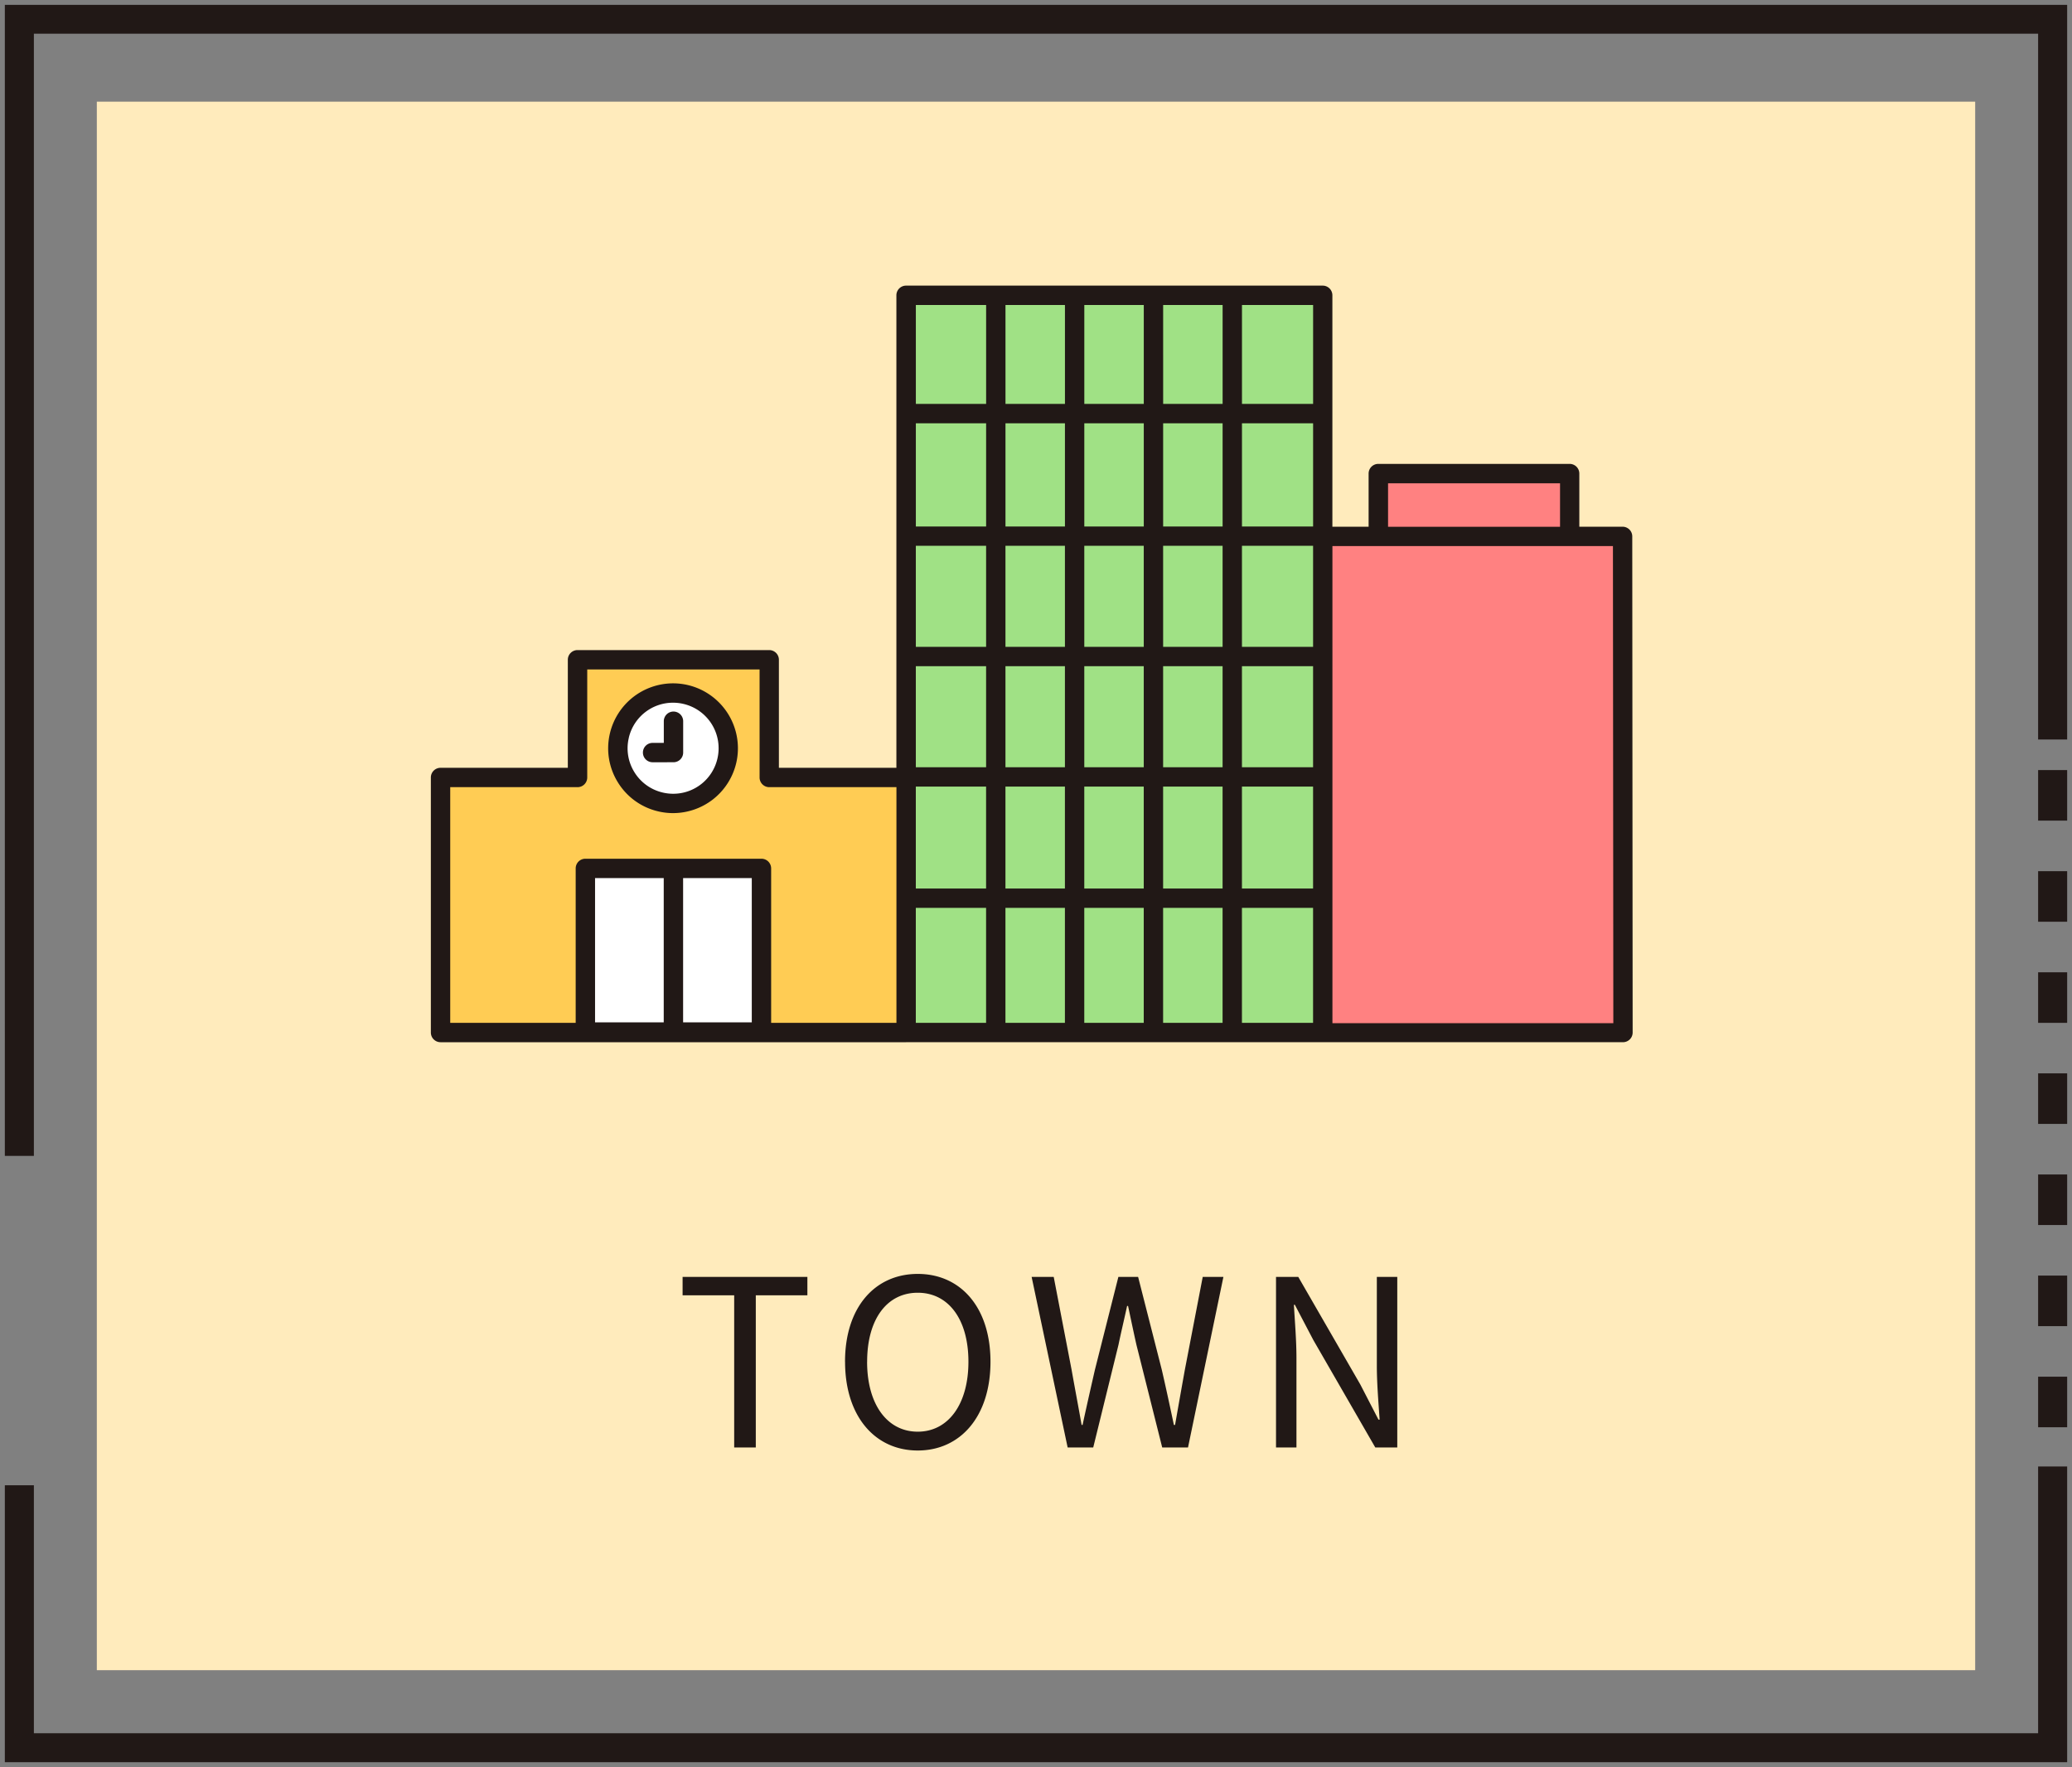 <svg xmlns="http://www.w3.org/2000/svg" width="214" height="182.5" viewBox="0 0 214 182.5">
  <rect x="0" y="0" width="214" height="182.5" fill="#808080" stroke="none"/>
  <g id="グループ_10679" data-name="グループ 10679" transform="translate(-2638 -1400.5)">
    <rect id="長方形_1819" data-name="長方形 1819" width="194" height="162" transform="translate(2648 1411)" fill="#ffebbc"/>
    <path id="パス_105475" data-name="パス 105475" d="M2683.468,1507.123V1480.61h14.2v-11.994h20.2v11.994h13.887v26.513Z" fill="#ffcc54"/>
    <rect id="長方形_1821" data-name="長方形 1821" width="43" height="76" transform="translate(2732 1431)" fill="#a0e185"/>
    <path id="パス_105476" data-name="パス 105476" d="M0,0H5.125V-6.727H25.056V0H31V51H0Z" transform="translate(2775 1456)" fill="#ff8181"/>
    <circle id="楕円形_127" data-name="楕円形 127" cx="6" cy="6" r="6" transform="translate(2701 1472)" fill="#fff"/>
    <rect id="長方形_1822" data-name="長方形 1822" width="19" height="17" transform="translate(2698 1490)" fill="#fff"/>
    <path id="パス_105479" data-name="パス 105479" d="M-2116-565.5v-28.6h3v25.615h207v-27.554h3V-565.5Zm86.776-41.356c0-5.64,3.1-9.072,7.511-9.072s7.512,3.432,7.512,9.072-3.1,9.167-7.512,9.167-7.507-3.527-7.507-9.167Zm2.28,0c0,4.392,2.065,7.223,5.232,7.223,3.145,0,5.233-2.831,5.233-7.223,0-4.416-2.088-7.128-5.233-7.128-3.168,0-5.228,2.712-5.228,7.128Zm52.488,8.856-6.408-11.112-1.9-3.624h-.1c.1,1.777.264,3.649.264,5.5V-598h-2.111v-17.617h2.3l6.408,11.112,1.873,3.624h.12c-.12-1.777-.288-3.744-.288-5.568v-9.168h2.111V-598Zm-22.008,0-2.664-10.608c-.312-1.392-.576-2.664-.864-4.008h-.1c-.288,1.344-.6,2.615-.888,4.008L-2003.59-598h-2.641l-3.72-17.617h2.281l1.848,9.6c.336,1.9.7,3.792,1.032,5.688h.1c.409-1.9.84-3.792,1.272-5.688l2.425-9.6h2.04l2.448,9.6c.432,1.872.84,3.768,1.247,5.688h.12q.505-2.88,1.009-5.688l1.848-9.6h2.136L-1993.8-598Zm-44.208,0v-15.72H-2046v-1.9h12.888v1.9h-5.328V-598ZM-1906-600.09v-5.222h3v5.222Zm0-10.443v-5.221h3v5.221Zm0-10.443V-626.2h3v5.221Zm-210-7.143V-747h213v75.877h-3v-72.894h-207v115.9Zm210-3.3v-5.222h3v5.222Zm-116.914-8.439H-2071a1,1,0,0,1-1-1V-667.2a1,1,0,0,1,1-1h13.146v-11.158a1,1,0,0,1,1-1h19.8a1,1,0,0,1,1,1V-668.2h12.135V-717a1,1,0,0,1,1-1h43.03a1,1,0,0,1,1,1v23.9h3.742v-5.489a1,1,0,0,1,1-1h19.762a1,1,0,0,1,1,1v5.489h4.468a1,1,0,0,1,1,1l.04,51.241a1,1,0,0,1-1,1h-74.037Zm44.03-1.966h29.011l-.04-49.277h-28.972Zm-9.347-.033h7.347v-11.877h-7.347Zm-8.141,0h6.142v-11.877h-6.142Zm-8.142,0h6.142v-11.877h-6.142Zm-8.142,0h6.142v-11.877h-6.142Zm-9.257,0h7.258v-11.877h-7.258Zm-15.942-16.952a1,1,0,0,1,1,1v15.952h12.941V-666.2h-13.135a1,1,0,0,1-1-1v-11.157h-17.8V-667.2a1,1,0,0,1-1,1H-2070v24.343h12.958v-15.952a1,1,0,0,1,1-1Zm-8.093,16.9h7.093v-14.9h-7.093Zm-9.094,0h7.093v-14.9h-7.093Zm66.811-13.822h7.347v-10.526h-7.347Zm-8.141,0h6.142v-10.526h-6.142Zm-8.142,0h6.142v-10.526h-6.142Zm-8.142,0h6.142v-10.526h-6.142Zm-9.257,0h7.258v-10.526h-7.258Zm33.683-12.526h7.347v-10.435h-7.347Zm-8.141,0h6.142v-10.435h-6.142Zm-8.142,0h6.142v-10.435h-6.142Zm-8.142,0h6.142v-10.435h-6.142Zm-9.257,0h7.258v-10.435h-7.258Zm33.683-12.436h7.347V-691.13h-7.347Zm-8.141,0h6.142V-691.13h-6.142Zm-8.142,0h6.142V-691.13h-6.142Zm-8.142,0h6.142V-691.13h-6.142Zm-9.257,0h7.258V-691.13h-7.258Zm48.772-12.4h17.762v-4.488h-17.762Zm-15.089-.03h7.347v-10.658h-7.347Zm-8.141,0h6.142v-10.658h-6.142Zm-8.142,0h6.142v-10.658h-6.142Zm-8.142,0h6.142v-10.658h-6.142Zm-9.257,0h7.258v-10.658h-7.258Zm33.683-12.659h7.347V-716h-7.347Zm-8.141,0h6.142V-716h-6.142Zm-8.142,0h6.142V-716h-6.142Zm-8.142,0h6.142V-716h-6.142Zm-9.257,0h7.258V-716h-7.258ZM-1906-641.859v-5.221h3v5.221Zm0-10.443v-5.221h3v5.221Zm0-10.442v-5.222h3v5.222Zm-142.524-.957-.034-.009a6.649,6.649,0,0,1-4.127-2.989,6.66,6.66,0,0,1-.821-5.06.041.041,0,0,1,.006-.026,6.72,6.72,0,0,1,2.388-3.714,6.732,6.732,0,0,1,4.123-1.424,6.743,6.743,0,0,1,1.545.18,6.708,6.708,0,0,1,4.98,8.061,6.724,6.724,0,0,1-2.392,3.738,6.733,6.733,0,0,1-4.123,1.424,6.694,6.694,0,0,1-1.541-.18Zm-3.034-7.6,0,.023a4.667,4.667,0,0,0,.58,3.53,4.666,4.666,0,0,0,2.916,2.1l.031.008a4.725,4.725,0,0,0,1.057.121,4.68,4.68,0,0,0,4.568-3.622,4.7,4.7,0,0,0-3.493-5.655,4.708,4.708,0,0,0-1.085-.127,4.681,4.681,0,0,0-4.572,3.623Zm2.46,2.528a1,1,0,0,1-1-1,1,1,0,0,1,1-1h1.157v-2.237a1,1,0,0,1,1-1,1,1,0,0,1,1,1v3.236a1,1,0,0,1-1,1Z" transform="translate(4754.5 2148)" fill="#211816" stroke="rgba(0,0,0,0)" stroke-width="1"/>
  </g>
</svg>
